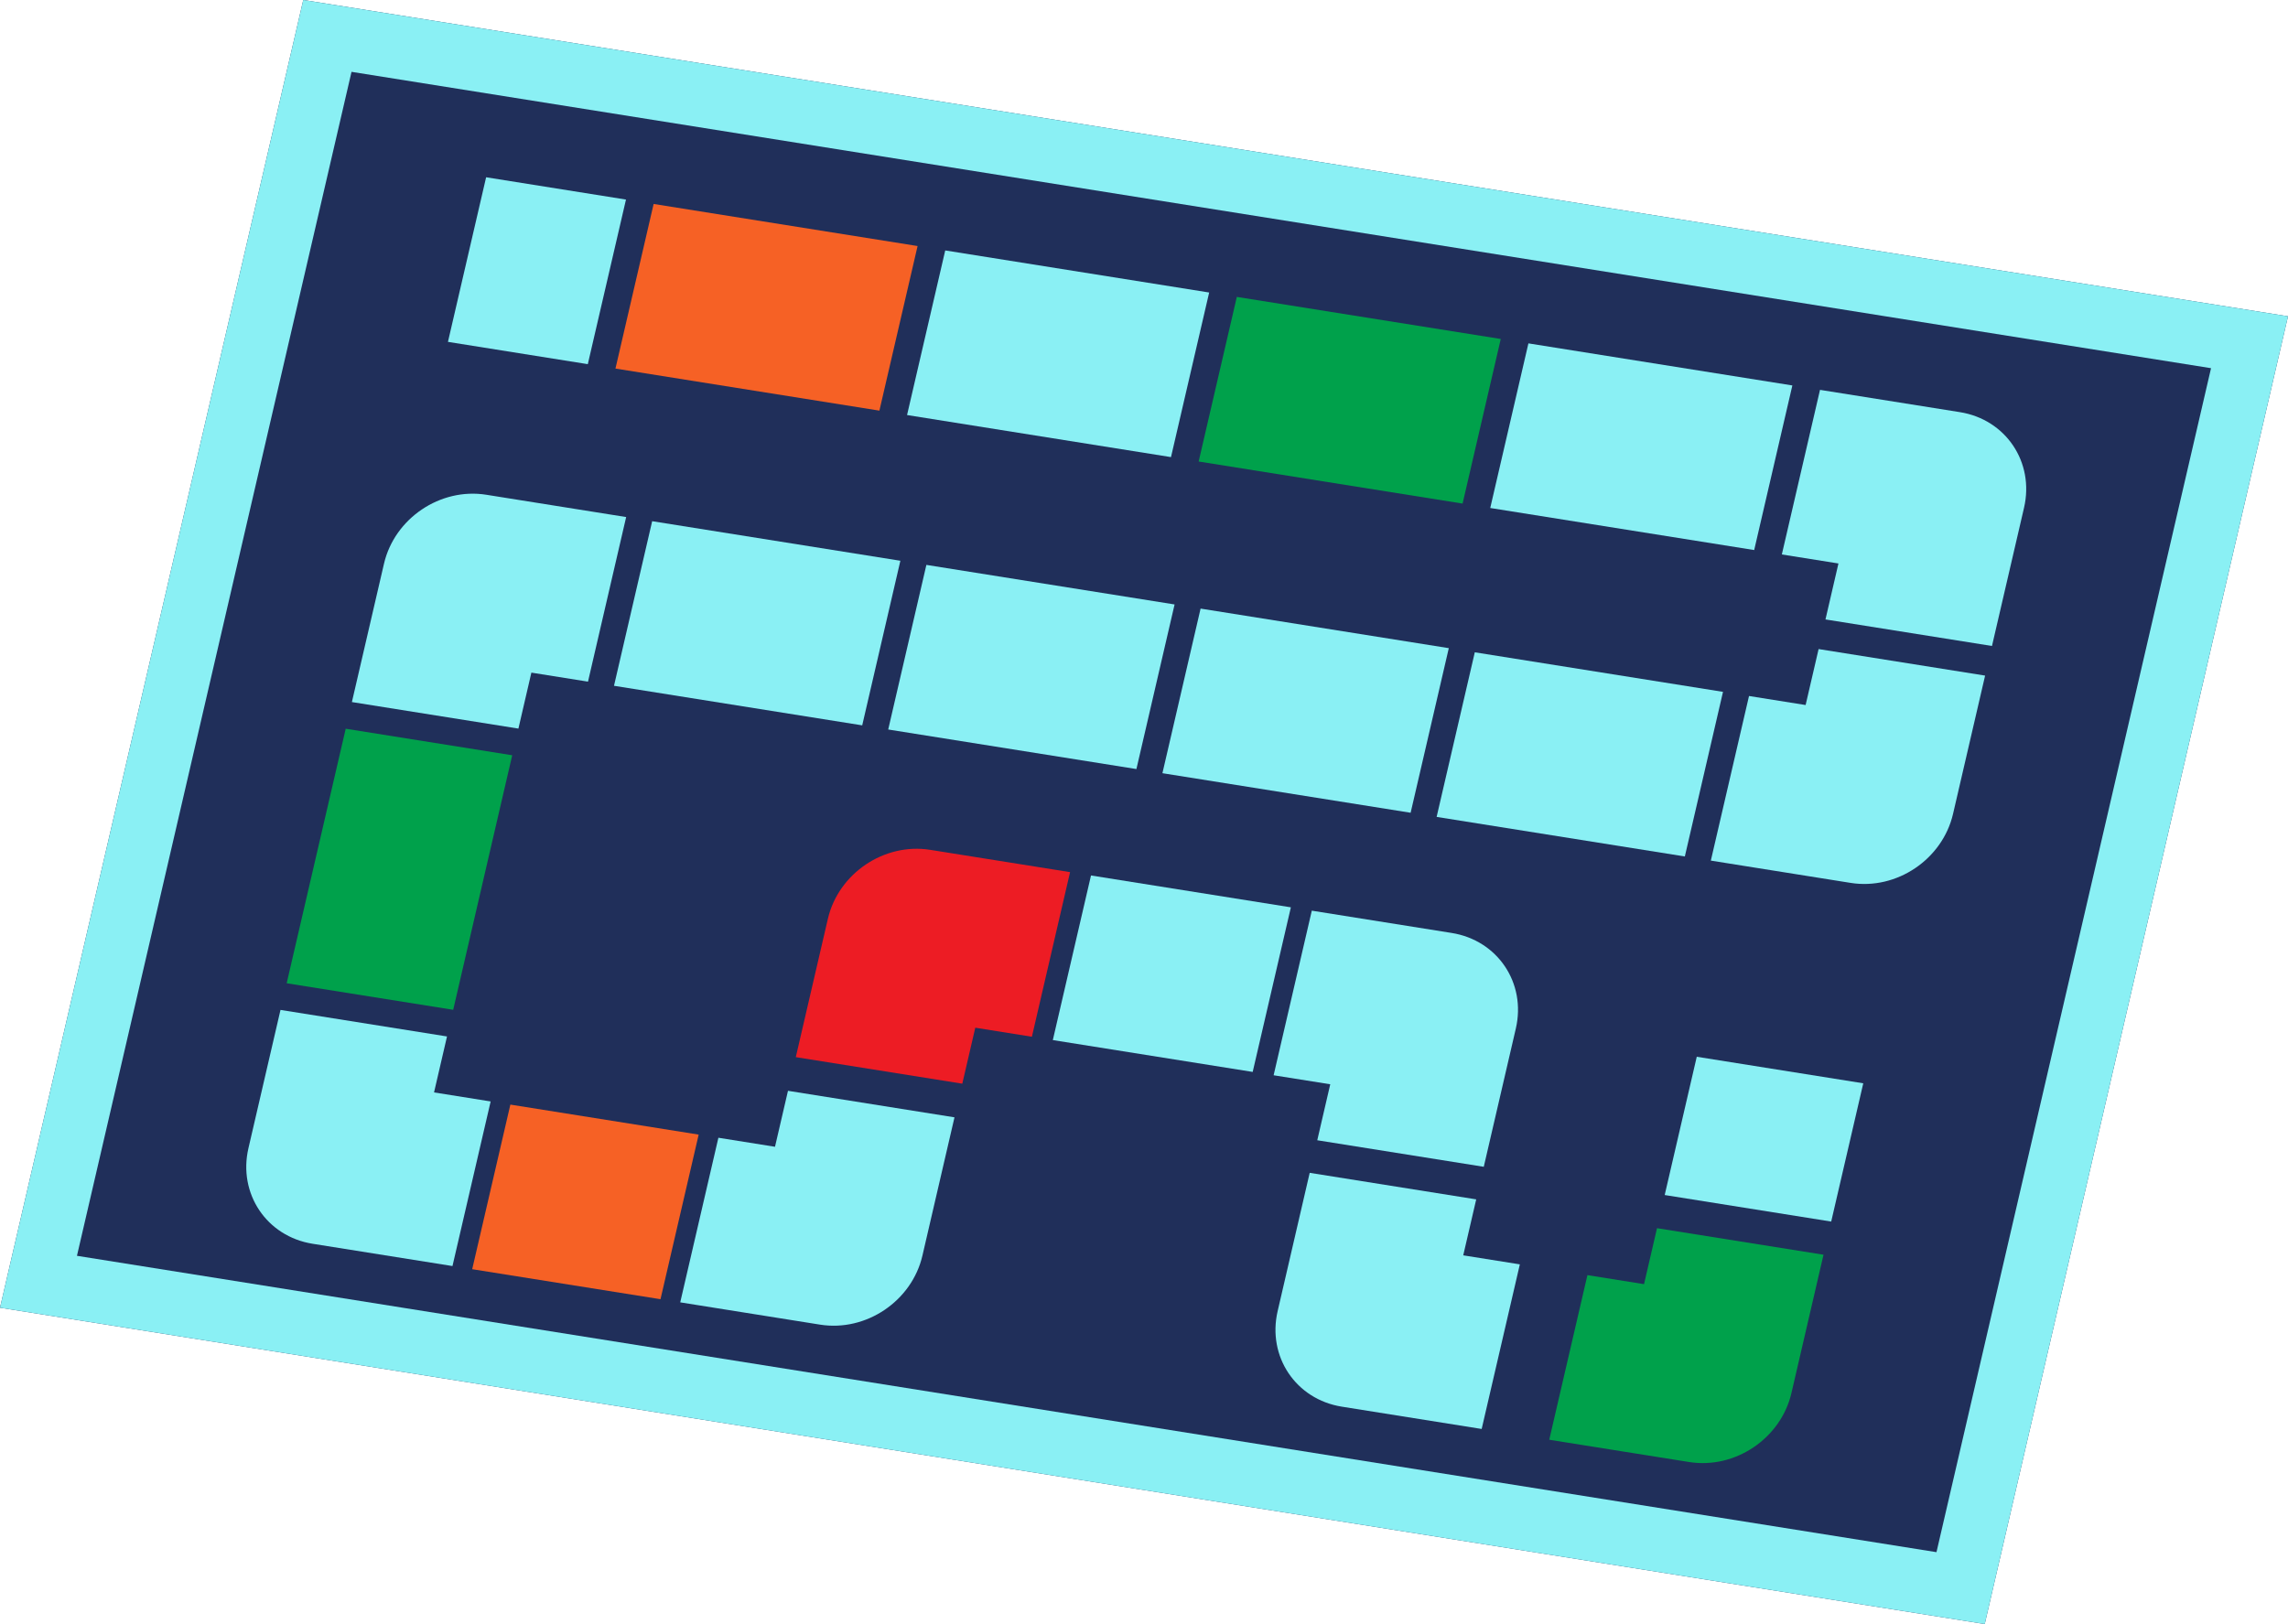 <?xml version="1.0" encoding="UTF-8" standalone="no"?><svg xmlns="http://www.w3.org/2000/svg" xmlns:xlink="http://www.w3.org/1999/xlink" fill="#000000" height="568" preserveAspectRatio="xMidYMid meet" version="1" viewBox="100.0 216.0 800.0 568.0" width="800" zoomAndPan="magnify"><g><g id="change1_1"><path d="M 793.965 784.012 L 100 673.379 L 206.035 215.988 L 900 326.621 L 793.965 784.012" fill="#202f5a"/></g><g id="change2_1"><path d="M 777.09 758.875 L 126.906 655.223 L 222.91 241.125 L 873.09 344.777 Z M 206.035 215.988 L 100 673.379 L 793.965 784.012 L 900 326.621 L 206.035 215.988" fill="#8af0f4"/></g><g id="change2_2"><path d="M 318.875 285.797 L 269.973 278 L 256.625 335.57 L 305.527 343.367 L 318.875 285.797" fill="#8af0f4"/></g><g id="change3_1"><path d="M 624.742 334.559 L 532.453 319.844 L 519.109 377.414 L 611.395 392.129 L 624.742 334.559" fill="#00a14b"/></g><g id="change2_3"><path d="M 726.699 350.812 L 634.41 336.098 L 621.062 393.672 L 713.352 408.383 L 726.699 350.812" fill="#8af0f4"/></g><g id="change4_1"><path d="M 420.832 302.051 L 328.543 287.336 L 315.195 344.906 L 407.484 359.621 L 420.832 302.051" fill="#f66125"/></g><g id="change2_4"><path d="M 522.785 318.305 L 430.5 303.59 L 417.152 361.16 L 509.438 375.875 L 522.785 318.305" fill="#8af0f4"/></g><g id="change2_5"><path d="M 785.27 360.148 L 736.367 352.352 L 723.02 409.926 L 742.812 413.078 L 738.277 432.652 L 796.496 441.934 L 807.707 393.574 C 811.391 377.68 801.348 362.711 785.27 360.148" fill="#8af0f4"/></g><g id="change2_6"><path d="M 731.336 462.586 L 711.543 459.43 L 698.195 517 L 747.102 524.797 C 763.176 527.359 779.195 516.551 782.883 500.652 L 794.094 452.293 L 735.875 443.012 L 731.336 462.586" fill="#8af0f4"/></g><g id="change2_7"><path d="M 314.684 455.859 L 401.473 469.695 L 414.816 412.125 L 328.031 398.289 L 314.684 455.859" fill="#8af0f4"/></g><g id="change2_8"><path d="M 602.316 501.715 L 689.105 515.551 L 702.449 457.98 L 615.664 444.145 L 602.316 501.715" fill="#8af0f4"/></g><g id="change2_9"><path d="M 410.562 471.145 L 497.348 484.98 L 510.695 427.41 L 423.91 413.574 L 410.562 471.145" fill="#8af0f4"/></g><g id="change2_10"><path d="M 506.441 486.43 L 593.227 500.266 L 606.574 442.695 L 519.785 428.859 L 506.441 486.43" fill="#8af0f4"/></g><g id="change2_11"><path d="M 234.254 413.188 L 223.039 461.547 L 281.262 470.828 L 285.797 451.254 L 305.594 454.41 L 318.938 396.84 L 270.035 389.043 C 253.961 386.48 237.938 397.289 234.254 413.188" fill="#8af0f4"/></g><g id="change3_2"><path d="M 279.098 480.156 L 220.879 470.875 L 200.238 559.898 L 258.461 569.18 L 279.098 480.156" fill="#00a14b"/></g><g id="change2_12"><path d="M 256.297 578.504 L 198.078 569.223 L 186.867 617.582 C 183.184 633.48 193.227 648.445 209.305 651.012 L 258.207 658.805 L 271.555 601.234 L 251.762 598.078 L 256.297 578.504" fill="#8af0f4"/></g><g id="change4_2"><path d="M 265.105 659.906 L 330.945 670.402 L 344.289 612.832 L 278.449 602.336 L 265.105 659.906" fill="#f66125"/></g><g id="change2_13"><path d="M 370.98 617.086 L 351.188 613.93 L 337.844 671.5 L 386.746 679.297 C 402.82 681.859 418.844 671.051 422.527 655.152 L 433.738 606.793 L 375.52 597.512 L 370.98 617.086" fill="#8af0f4"/></g><g id="change5_1"><path d="M 389.461 537.379 L 378.25 585.738 L 436.469 595.02 L 441.008 575.445 L 460.801 578.602 L 474.148 521.031 L 425.242 513.234 C 409.168 510.672 393.145 521.48 389.461 537.379" fill="#ed1c24"/></g><g id="change2_14"><path d="M 468.121 579.77 L 538.004 590.91 L 551.352 533.34 L 481.469 522.199 L 468.121 579.77" fill="#8af0f4"/></g><g id="change2_15"><path d="M 560.582 614.809 L 618.801 624.09 L 630.012 575.727 C 633.699 559.832 623.652 544.863 607.574 542.305 L 558.672 534.508 L 545.324 592.078 L 565.121 595.23 L 560.582 614.809" fill="#8af0f4"/></g><g id="change2_16"><path d="M 616.16 635.484 L 557.938 626.203 L 546.73 674.562 C 543.043 690.461 553.09 705.426 569.164 707.988 L 618.066 715.785 L 631.414 658.215 L 611.621 655.059 L 616.16 635.484" fill="#8af0f4"/></g><g id="change3_3"><path d="M 674.836 665.137 L 655.043 661.98 L 641.695 719.555 L 690.598 727.348 C 706.676 729.91 722.695 719.102 726.383 703.203 L 737.594 654.844 L 679.375 645.562 L 674.836 665.137" fill="#00a14b"/></g><g id="change2_17"><path d="M 682.062 633.965 L 740.281 643.246 L 751.492 594.887 L 693.273 585.605 L 682.062 633.965" fill="#8af0f4"/></g></g></svg>